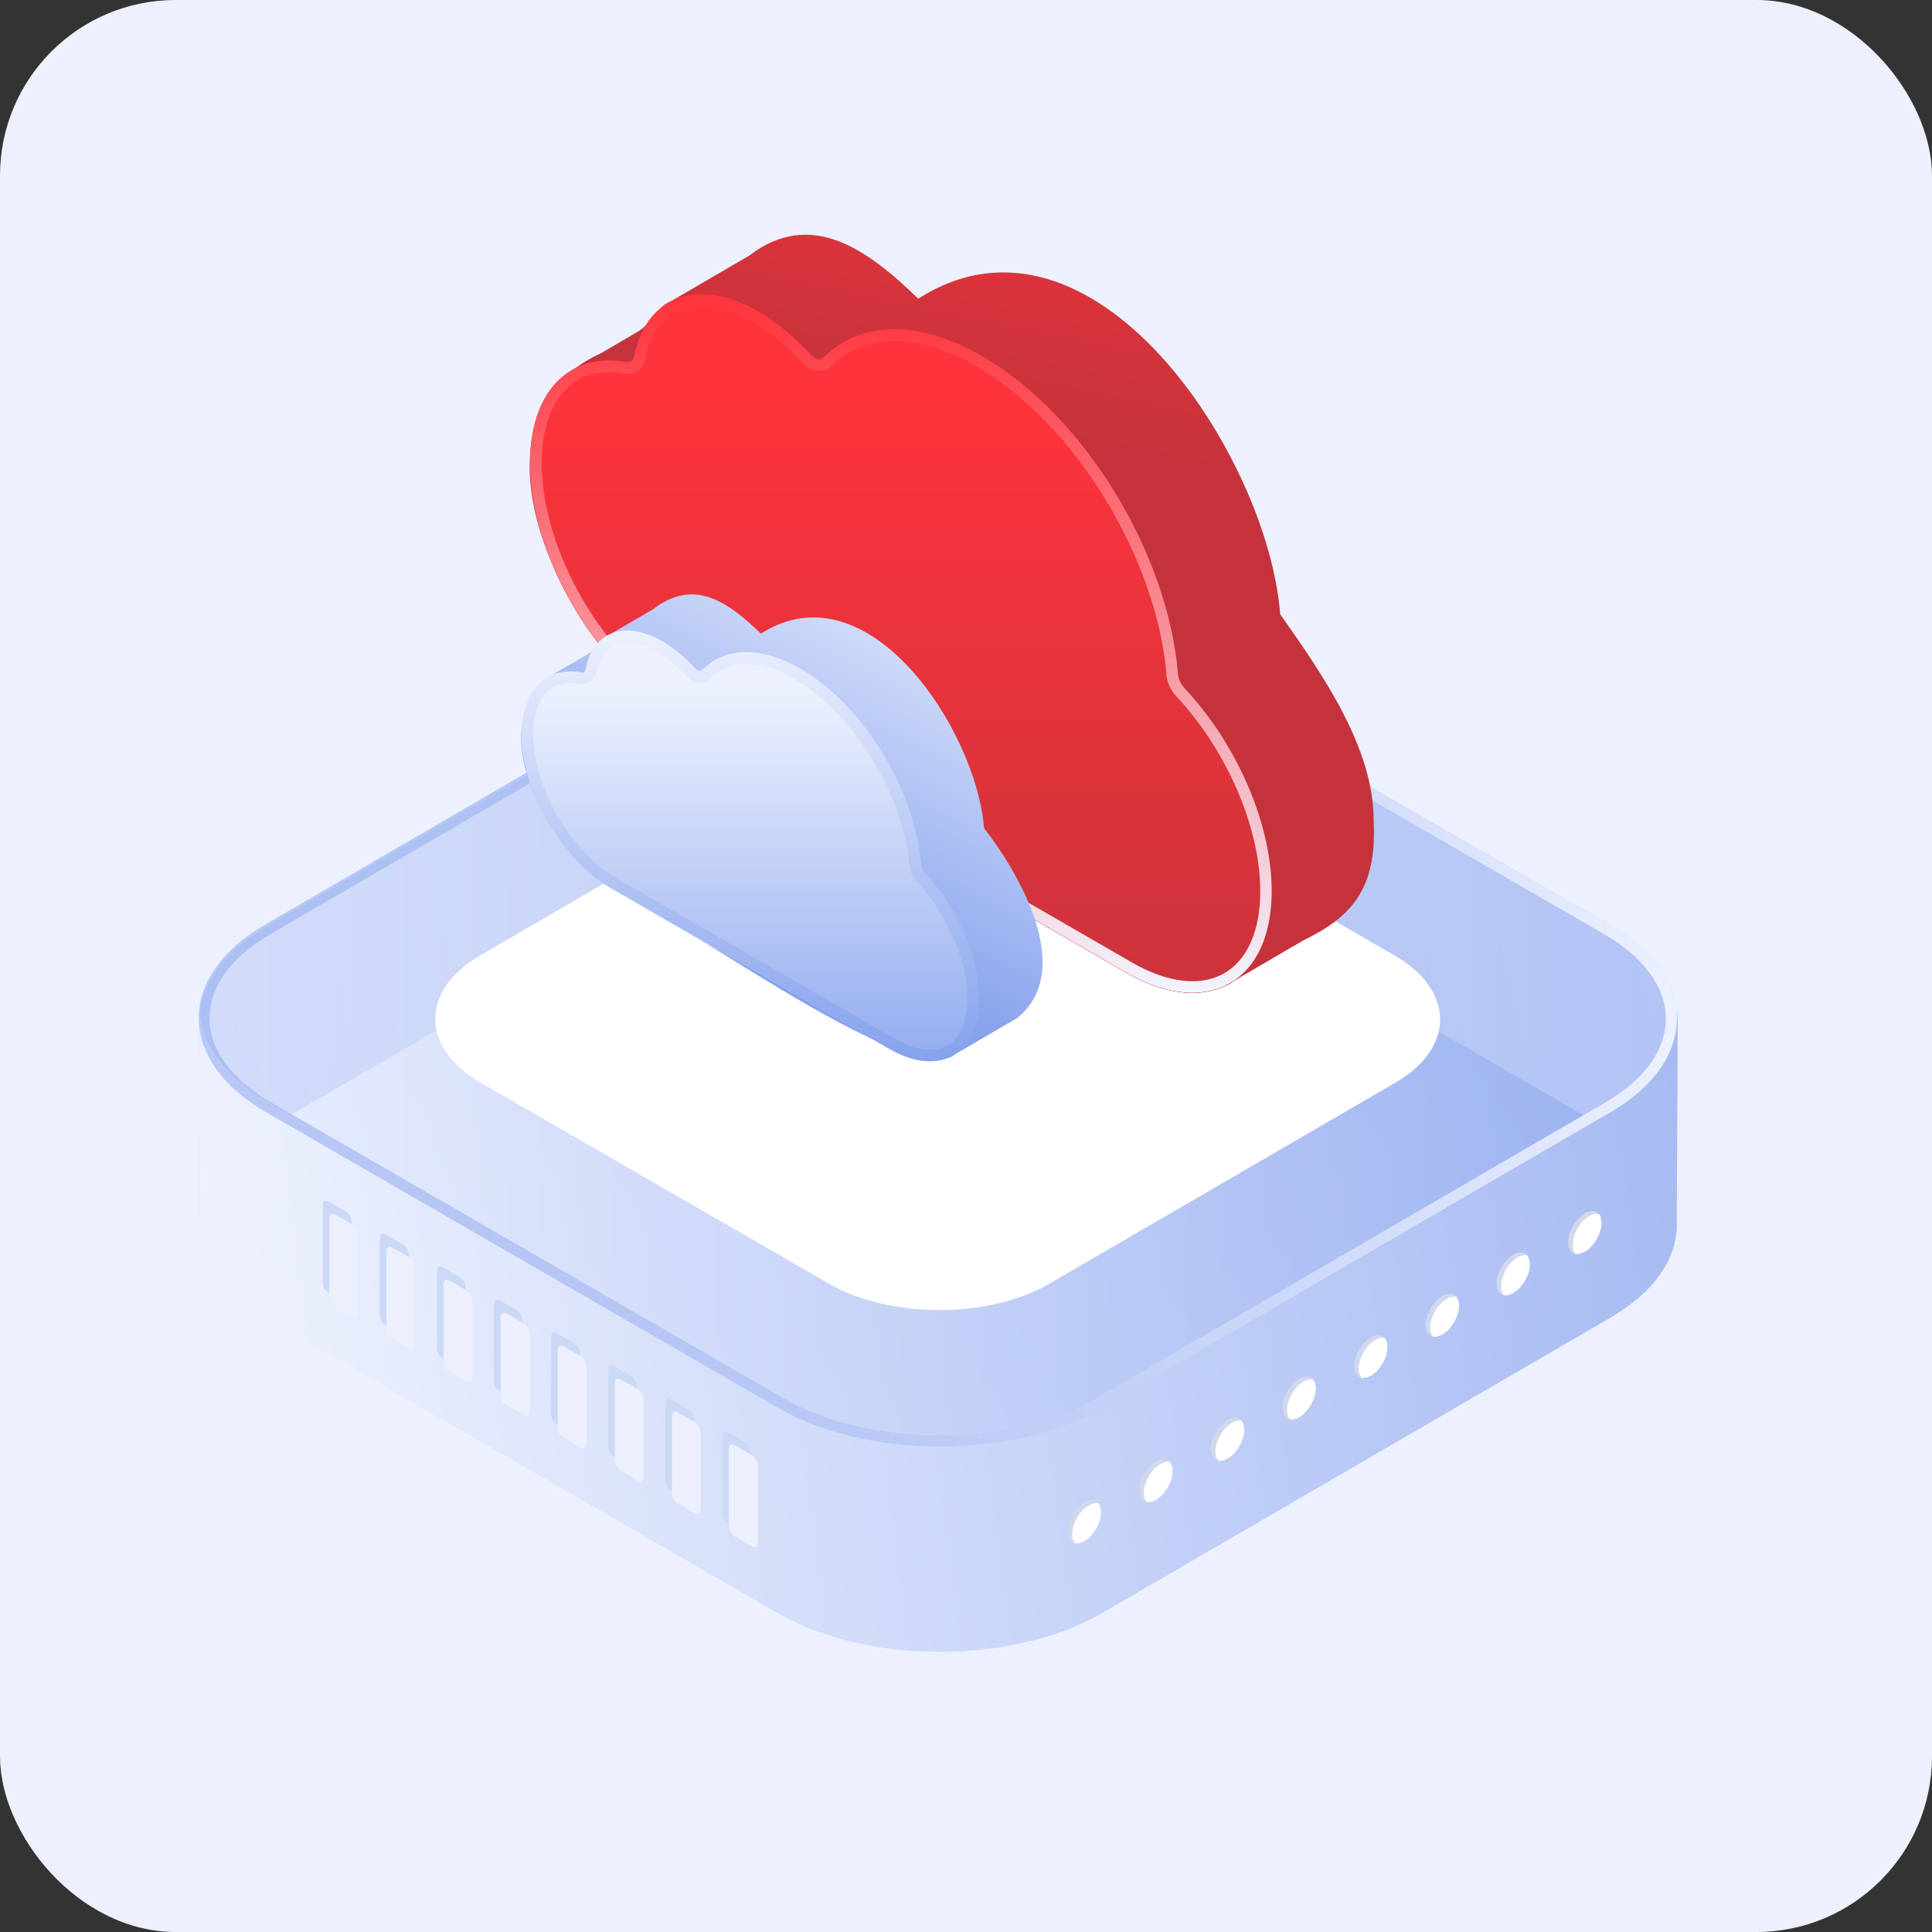 <svg width="110" height="110" viewBox="0 0 110 110" fill="none" xmlns="http://www.w3.org/2000/svg">
<rect x="0" y="0" width="110" height="110" fill="#333333" stroke="none"/>
<rect width="110" height="110" rx="10" fill="#EDF1FE"/>
<path d="M11.322 69.531C11.328 69.462 11.328 69.4 11.334 69.331C11.34 69.275 11.347 69.219 11.353 69.162C11.359 69.094 11.372 69.031 11.384 68.963C11.396 68.907 11.409 68.85 11.421 68.788C11.434 68.726 11.453 68.657 11.465 68.595C11.478 68.538 11.496 68.482 11.515 68.42C11.534 68.358 11.553 68.295 11.578 68.227C11.596 68.17 11.621 68.114 11.64 68.058C11.665 67.99 11.696 67.927 11.721 67.858C11.746 67.802 11.771 67.746 11.796 67.696C11.827 67.628 11.864 67.565 11.896 67.497C11.933 67.428 11.964 67.365 12.008 67.297C12.02 67.278 12.027 67.26 12.039 67.247C12.102 67.147 12.164 67.047 12.233 66.954C12.245 66.935 12.258 66.916 12.27 66.898C12.339 66.798 12.414 66.698 12.488 66.604C12.501 66.592 12.513 66.573 12.526 66.561C12.595 66.473 12.669 66.392 12.744 66.305C12.763 66.28 12.788 66.255 12.807 66.236C12.894 66.143 12.981 66.049 13.081 65.956C13.094 65.943 13.112 65.93 13.125 65.912C13.2 65.837 13.281 65.768 13.356 65.693C13.418 65.637 13.48 65.587 13.543 65.531C13.599 65.481 13.661 65.431 13.724 65.382C13.786 65.332 13.855 65.275 13.923 65.225C13.986 65.176 14.054 65.126 14.117 65.082C14.185 65.032 14.26 64.982 14.335 64.932C14.404 64.882 14.472 64.839 14.541 64.789C14.616 64.739 14.697 64.689 14.772 64.639C14.872 64.577 14.972 64.514 15.071 64.452L44.04 47.618C44.233 47.506 44.433 47.4 44.633 47.294C44.689 47.263 44.751 47.238 44.807 47.207C44.963 47.132 45.119 47.057 45.282 46.982C45.338 46.957 45.394 46.932 45.45 46.907C45.662 46.814 45.874 46.726 46.099 46.645C46.13 46.633 46.167 46.62 46.205 46.608C46.392 46.539 46.586 46.471 46.779 46.408C46.86 46.383 46.935 46.358 47.016 46.333C47.122 46.302 47.228 46.271 47.334 46.24C47.422 46.215 47.515 46.19 47.602 46.165C47.709 46.134 47.821 46.109 47.927 46.077C48.02 46.053 48.108 46.034 48.202 46.009C48.314 45.984 48.42 45.959 48.532 45.934C48.626 45.915 48.719 45.89 48.813 45.871C48.925 45.847 49.038 45.828 49.15 45.803C49.237 45.784 49.325 45.772 49.412 45.753C49.655 45.709 49.905 45.672 50.154 45.635C50.179 45.628 50.211 45.628 50.236 45.622C50.46 45.591 50.685 45.566 50.909 45.541C50.99 45.535 51.078 45.522 51.159 45.516C51.302 45.503 51.44 45.491 51.583 45.478C51.67 45.472 51.758 45.466 51.845 45.46C51.995 45.453 52.138 45.441 52.288 45.435C52.369 45.429 52.457 45.429 52.538 45.422C52.669 45.416 52.794 45.416 52.925 45.416C53.012 45.416 53.099 45.41 53.193 45.41C53.33 45.41 53.467 45.41 53.611 45.416C53.692 45.416 53.767 45.416 53.848 45.422C53.979 45.429 54.11 45.435 54.241 45.435C54.322 45.441 54.403 45.441 54.484 45.447C54.634 45.453 54.79 45.466 54.94 45.478C55.002 45.485 55.058 45.485 55.121 45.491C55.333 45.51 55.539 45.528 55.751 45.553C55.788 45.56 55.826 45.566 55.857 45.566C56.032 45.584 56.2 45.609 56.375 45.628C56.431 45.635 56.487 45.647 56.543 45.653C56.699 45.678 56.855 45.697 57.005 45.728C57.086 45.74 57.161 45.759 57.242 45.772C57.373 45.797 57.504 45.822 57.629 45.847C57.704 45.859 57.779 45.878 57.853 45.897C57.997 45.928 58.141 45.959 58.278 45.99C58.359 46.009 58.44 46.034 58.521 46.053C58.652 46.084 58.783 46.121 58.914 46.158C58.989 46.177 59.064 46.202 59.139 46.221C59.351 46.283 59.563 46.346 59.769 46.414C59.8 46.427 59.831 46.433 59.856 46.446C60.087 46.527 60.318 46.608 60.543 46.695C60.636 46.733 60.724 46.77 60.817 46.801C60.886 46.832 60.961 46.857 61.029 46.889C61.129 46.932 61.229 46.976 61.335 47.026C61.397 47.057 61.466 47.082 61.528 47.113C61.641 47.163 61.747 47.219 61.853 47.275C61.909 47.3 61.959 47.325 62.015 47.356C62.171 47.438 62.327 47.525 62.483 47.612L91.639 64.446C94.197 65.924 95.476 67.871 95.469 69.817L95.526 58.125C95.532 56.179 94.253 54.226 91.695 52.753L62.539 35.932C62.389 35.845 62.233 35.758 62.071 35.677C62.021 35.652 61.965 35.621 61.909 35.596C61.803 35.539 61.697 35.489 61.584 35.433C61.522 35.402 61.453 35.371 61.391 35.346C61.291 35.302 61.191 35.252 61.085 35.209C61.017 35.178 60.942 35.153 60.873 35.121C60.805 35.096 60.742 35.065 60.674 35.04C60.649 35.034 60.624 35.022 60.605 35.015C60.38 34.928 60.15 34.841 59.919 34.766C59.888 34.753 59.856 34.747 59.831 34.735C59.625 34.666 59.413 34.604 59.201 34.541C59.17 34.529 59.139 34.523 59.101 34.51C59.058 34.498 59.014 34.485 58.977 34.479C58.846 34.441 58.715 34.41 58.584 34.373C58.502 34.354 58.421 34.329 58.34 34.31C58.197 34.279 58.059 34.248 57.916 34.217C57.86 34.204 57.804 34.192 57.747 34.179C57.729 34.173 57.71 34.173 57.691 34.167C57.56 34.142 57.435 34.117 57.304 34.092C57.223 34.08 57.148 34.061 57.067 34.048C56.911 34.023 56.762 33.998 56.606 33.973C56.556 33.967 56.5 33.955 56.45 33.949C56.443 33.949 56.443 33.949 56.437 33.949C56.269 33.923 56.094 33.905 55.919 33.886C55.882 33.88 55.844 33.874 55.813 33.874C55.601 33.849 55.395 33.83 55.183 33.811H55.177C55.121 33.805 55.065 33.805 55.002 33.799C54.852 33.786 54.703 33.774 54.547 33.767C54.466 33.761 54.385 33.761 54.303 33.755C54.172 33.749 54.041 33.743 53.91 33.743C53.898 33.743 53.892 33.743 53.879 33.743C53.81 33.743 53.742 33.743 53.673 33.743C53.536 33.743 53.399 33.736 53.255 33.736C53.168 33.736 53.081 33.736 52.987 33.743C52.856 33.743 52.731 33.749 52.6 33.749C52.575 33.749 52.55 33.749 52.525 33.749C52.469 33.749 52.407 33.755 52.35 33.755C52.201 33.761 52.057 33.767 51.908 33.78C51.82 33.786 51.733 33.792 51.645 33.799C51.502 33.811 51.365 33.824 51.221 33.836C51.171 33.842 51.121 33.842 51.072 33.849C51.04 33.855 51.009 33.855 50.972 33.861C50.747 33.886 50.523 33.911 50.298 33.942C50.273 33.949 50.242 33.949 50.217 33.955C49.967 33.992 49.724 34.03 49.474 34.073C49.449 34.08 49.424 34.08 49.399 34.086C49.337 34.098 49.275 34.111 49.212 34.123C49.1 34.142 48.988 34.167 48.875 34.192C48.782 34.211 48.688 34.229 48.594 34.254C48.482 34.279 48.376 34.304 48.264 34.329C48.17 34.354 48.083 34.373 47.989 34.398C47.883 34.423 47.771 34.454 47.665 34.485C47.571 34.51 47.484 34.535 47.397 34.56C47.291 34.591 47.184 34.622 47.078 34.654C47.029 34.666 46.979 34.685 46.935 34.697C46.904 34.71 46.873 34.722 46.841 34.728C46.648 34.791 46.455 34.859 46.267 34.928C46.236 34.941 46.199 34.953 46.161 34.965C45.943 35.047 45.724 35.134 45.512 35.227C45.456 35.252 45.4 35.277 45.344 35.302C45.182 35.377 45.026 35.446 44.87 35.527C44.807 35.558 44.751 35.583 44.695 35.614C44.495 35.72 44.296 35.827 44.102 35.939L15.14 52.766C15.09 52.797 15.034 52.828 14.984 52.859C14.934 52.891 14.89 52.922 14.841 52.953C14.759 53.003 14.685 53.053 14.61 53.103C14.541 53.146 14.472 53.196 14.404 53.246C14.329 53.296 14.26 53.346 14.185 53.396C14.117 53.446 14.054 53.496 13.992 53.539C13.923 53.589 13.855 53.646 13.792 53.696C13.73 53.745 13.674 53.795 13.611 53.845C13.549 53.901 13.487 53.951 13.424 54.007C13.399 54.026 13.374 54.051 13.349 54.07C13.293 54.12 13.243 54.17 13.187 54.226C13.175 54.238 13.156 54.251 13.143 54.27C13.05 54.363 12.956 54.457 12.869 54.55C12.85 54.575 12.825 54.594 12.807 54.619C12.732 54.7 12.657 54.787 12.588 54.875C12.576 54.887 12.563 54.906 12.551 54.918C12.544 54.925 12.538 54.931 12.538 54.937C12.463 55.031 12.401 55.118 12.332 55.212C12.32 55.23 12.307 55.249 12.295 55.268C12.226 55.368 12.164 55.461 12.102 55.561C12.089 55.58 12.083 55.598 12.07 55.611C12.052 55.642 12.027 55.679 12.008 55.711C11.989 55.742 11.977 55.779 11.958 55.811C11.921 55.873 11.889 55.942 11.858 56.01C11.833 56.066 11.808 56.123 11.783 56.172C11.752 56.241 11.727 56.303 11.702 56.372C11.69 56.403 11.677 56.428 11.665 56.459C11.652 56.484 11.646 56.516 11.64 56.541C11.615 56.603 11.596 56.665 11.578 56.734C11.559 56.79 11.54 56.846 11.528 56.909C11.509 56.971 11.496 57.033 11.484 57.102C11.478 57.133 11.465 57.171 11.459 57.202C11.453 57.227 11.453 57.252 11.446 57.27C11.434 57.339 11.421 57.402 11.415 57.47C11.409 57.526 11.396 57.583 11.396 57.639C11.39 57.707 11.384 57.77 11.384 57.838C11.384 57.876 11.378 57.913 11.378 57.951C11.378 57.988 11.378 58.026 11.378 58.063L11.322 69.755C11.309 69.686 11.315 69.605 11.322 69.531Z" fill="url(#paint0_linear_594_17744)"/>
<path d="M91.632 64.34C96.717 67.279 96.742 72.077 91.694 75.015L62.726 91.849C57.678 94.781 49.38 94.781 44.295 91.849L15.139 75.015C10.055 72.083 10.03 67.279 15.077 64.34L44.046 47.507C49.099 44.568 57.391 44.568 62.476 47.507L91.632 64.34Z" fill="url(#paint1_linear_594_17744)"/>
<path d="M95.512 57.62C95.506 57.688 95.506 57.751 95.5 57.819C95.494 57.876 95.487 57.932 95.481 57.988C95.475 58.056 95.462 58.119 95.45 58.188C95.437 58.244 95.425 58.3 95.412 58.362C95.4 58.425 95.381 58.493 95.369 58.556C95.356 58.612 95.338 58.668 95.319 58.73C95.3 58.793 95.281 58.855 95.257 58.924C95.238 58.98 95.213 59.036 95.194 59.092C95.169 59.161 95.138 59.223 95.113 59.292C95.088 59.348 95.063 59.404 95.038 59.454C95.007 59.523 94.969 59.585 94.938 59.654C94.901 59.722 94.87 59.785 94.826 59.853C94.814 59.872 94.807 59.891 94.795 59.903C94.732 60.003 94.67 60.103 94.601 60.197C94.589 60.215 94.576 60.234 94.564 60.253C94.495 60.353 94.42 60.452 94.346 60.546C94.333 60.558 94.321 60.577 94.308 60.59C94.24 60.677 94.165 60.758 94.09 60.846C94.071 60.87 94.046 60.895 94.027 60.914C93.94 61.008 93.853 61.101 93.753 61.195C93.74 61.207 93.722 61.22 93.709 61.239C93.634 61.313 93.553 61.382 93.478 61.457C93.416 61.513 93.353 61.563 93.291 61.619C93.235 61.669 93.173 61.719 93.11 61.769C93.048 61.819 92.979 61.875 92.91 61.925C92.848 61.975 92.779 62.025 92.717 62.068C92.648 62.118 92.574 62.168 92.499 62.218C92.43 62.268 92.362 62.312 92.293 62.362C92.218 62.411 92.137 62.461 92.062 62.511C91.962 62.574 91.862 62.636 91.763 62.699L62.794 79.532C62.601 79.644 62.401 79.75 62.201 79.856C62.145 79.887 62.083 79.912 62.027 79.944C61.871 80.019 61.715 80.093 61.552 80.168C61.496 80.193 61.44 80.218 61.384 80.243C61.172 80.337 60.96 80.424 60.735 80.505C60.704 80.518 60.666 80.53 60.629 80.543C60.442 80.611 60.248 80.68 60.055 80.742C59.974 80.767 59.899 80.792 59.818 80.817C59.712 80.848 59.606 80.879 59.5 80.911C59.412 80.936 59.319 80.961 59.231 80.986C59.125 81.017 59.013 81.042 58.907 81.073C58.813 81.098 58.726 81.117 58.633 81.141C58.52 81.166 58.414 81.191 58.302 81.216C58.208 81.235 58.115 81.26 58.021 81.279C57.909 81.304 57.796 81.323 57.684 81.347C57.597 81.366 57.509 81.379 57.422 81.397C57.179 81.441 56.929 81.478 56.68 81.516C56.655 81.522 56.623 81.522 56.599 81.528C56.374 81.559 56.149 81.585 55.925 81.609C55.843 81.616 55.756 81.628 55.675 81.634C55.532 81.647 55.394 81.659 55.251 81.672C55.163 81.678 55.076 81.684 54.989 81.691C54.839 81.697 54.696 81.709 54.546 81.716C54.465 81.722 54.377 81.722 54.296 81.728C54.165 81.734 54.04 81.734 53.909 81.734C53.822 81.734 53.735 81.74 53.641 81.74C53.504 81.74 53.367 81.74 53.223 81.734C53.142 81.734 53.067 81.734 52.986 81.728C52.855 81.722 52.724 81.716 52.593 81.716C52.512 81.709 52.431 81.709 52.35 81.703C52.2 81.697 52.044 81.684 51.894 81.672C51.832 81.666 51.776 81.666 51.713 81.659C51.501 81.641 51.295 81.622 51.083 81.597C51.046 81.591 51.008 81.585 50.977 81.585C50.802 81.566 50.634 81.541 50.459 81.522C50.403 81.516 50.347 81.503 50.291 81.497C50.135 81.472 49.979 81.454 49.829 81.422C49.748 81.41 49.673 81.391 49.592 81.379C49.461 81.354 49.33 81.329 49.205 81.304C49.13 81.291 49.055 81.272 48.98 81.254C48.837 81.223 48.693 81.191 48.556 81.16C48.475 81.141 48.394 81.117 48.313 81.098C48.182 81.067 48.051 81.029 47.92 80.992C47.845 80.973 47.77 80.948 47.695 80.929C47.483 80.867 47.271 80.805 47.065 80.736C47.034 80.724 47.003 80.717 46.978 80.705C46.747 80.624 46.516 80.543 46.291 80.455C46.198 80.418 46.11 80.38 46.017 80.349C45.948 80.318 45.873 80.293 45.805 80.262C45.705 80.218 45.605 80.174 45.499 80.124C45.437 80.093 45.368 80.068 45.306 80.037C45.193 79.987 45.087 79.931 44.981 79.875C44.925 79.85 44.875 79.825 44.819 79.794C44.663 79.713 44.507 79.625 44.351 79.538L15.201 62.692C12.643 61.214 11.364 59.267 11.371 57.32L11.315 69.643C11.308 71.589 12.587 73.542 15.145 75.015L44.301 91.848C44.451 91.935 44.607 92.023 44.769 92.104C44.819 92.129 44.875 92.16 44.931 92.185C45.037 92.241 45.143 92.291 45.256 92.347C45.318 92.378 45.387 92.409 45.449 92.434C45.549 92.478 45.649 92.528 45.755 92.572C45.823 92.603 45.898 92.628 45.967 92.659C46.035 92.684 46.098 92.715 46.167 92.74C46.191 92.746 46.217 92.759 46.235 92.765C46.46 92.853 46.691 92.94 46.922 93.015C46.953 93.027 46.984 93.033 47.009 93.046C47.215 93.115 47.427 93.177 47.639 93.239C47.67 93.252 47.701 93.258 47.739 93.27C47.782 93.283 47.826 93.296 47.864 93.302C47.995 93.339 48.126 93.37 48.257 93.408C48.338 93.427 48.419 93.451 48.5 93.47C48.644 93.501 48.781 93.532 48.924 93.564C48.98 93.576 49.037 93.589 49.093 93.601C49.111 93.607 49.13 93.607 49.149 93.614C49.28 93.639 49.405 93.664 49.536 93.689C49.617 93.701 49.692 93.72 49.773 93.732C49.929 93.757 50.078 93.782 50.234 93.807C50.284 93.813 50.341 93.826 50.391 93.832C50.397 93.832 50.397 93.832 50.403 93.832C50.571 93.857 50.746 93.876 50.921 93.894C50.958 93.901 50.996 93.907 51.027 93.907C51.239 93.932 51.445 93.951 51.657 93.969H51.663C51.719 93.975 51.776 93.975 51.838 93.982C51.988 93.994 52.138 94.007 52.293 94.013C52.374 94.019 52.456 94.019 52.537 94.025C52.668 94.032 52.799 94.038 52.93 94.038C52.942 94.038 52.949 94.038 52.961 94.038C53.03 94.038 53.098 94.038 53.167 94.038C53.304 94.038 53.441 94.044 53.585 94.044C53.672 94.044 53.76 94.044 53.853 94.038C53.984 94.038 54.109 94.032 54.24 94.032C54.265 94.032 54.29 94.032 54.315 94.032C54.371 94.032 54.434 94.025 54.49 94.025C54.639 94.019 54.783 94.013 54.933 94.001C55.02 93.994 55.107 93.988 55.195 93.982C55.338 93.969 55.475 93.957 55.619 93.944C55.669 93.938 55.719 93.938 55.769 93.932C55.8 93.926 55.831 93.926 55.868 93.919C56.093 93.894 56.318 93.87 56.542 93.838C56.567 93.832 56.599 93.832 56.623 93.826C56.873 93.788 57.116 93.751 57.366 93.707C57.391 93.701 57.416 93.701 57.441 93.695C57.503 93.682 57.566 93.67 57.628 93.657C57.74 93.639 57.853 93.614 57.965 93.589C58.058 93.57 58.152 93.551 58.246 93.526C58.358 93.501 58.464 93.476 58.576 93.451C58.67 93.427 58.757 93.408 58.851 93.383C58.957 93.358 59.069 93.327 59.175 93.296C59.269 93.27 59.356 93.246 59.444 93.221C59.55 93.189 59.656 93.158 59.762 93.127C59.812 93.115 59.862 93.096 59.905 93.083C59.936 93.071 59.968 93.058 59.999 93.052C60.192 92.99 60.386 92.921 60.573 92.853C60.604 92.84 60.642 92.828 60.679 92.815C60.897 92.734 61.116 92.647 61.328 92.553C61.384 92.528 61.44 92.503 61.496 92.478C61.658 92.403 61.814 92.335 61.97 92.254C62.033 92.222 62.089 92.197 62.145 92.166C62.345 92.06 62.544 91.954 62.738 91.842L91.706 75.008C91.756 74.977 91.812 74.946 91.862 74.915C91.912 74.884 91.956 74.852 92.006 74.821C92.087 74.771 92.162 74.721 92.237 74.671C92.305 74.628 92.374 74.578 92.443 74.528C92.517 74.478 92.586 74.428 92.661 74.378C92.73 74.328 92.792 74.278 92.854 74.235C92.923 74.185 92.992 74.129 93.054 74.079C93.116 74.029 93.173 73.979 93.235 73.929C93.297 73.873 93.36 73.823 93.422 73.767C93.447 73.748 93.472 73.723 93.497 73.704C93.553 73.654 93.603 73.605 93.659 73.548C93.672 73.536 93.69 73.523 93.703 73.505C93.796 73.411 93.89 73.318 93.977 73.224C93.996 73.199 94.021 73.18 94.04 73.155C94.115 73.074 94.19 72.987 94.258 72.9C94.271 72.887 94.283 72.868 94.296 72.856C94.302 72.85 94.308 72.843 94.308 72.837C94.383 72.744 94.445 72.656 94.514 72.563C94.526 72.544 94.539 72.525 94.551 72.507C94.62 72.407 94.683 72.313 94.745 72.213C94.757 72.195 94.764 72.176 94.776 72.163C94.795 72.132 94.82 72.095 94.838 72.064C94.857 72.032 94.87 71.995 94.888 71.964C94.926 71.901 94.957 71.833 94.988 71.764C95.013 71.708 95.038 71.652 95.063 71.602C95.094 71.533 95.119 71.471 95.144 71.402C95.157 71.371 95.169 71.346 95.182 71.315C95.194 71.29 95.2 71.259 95.207 71.234C95.231 71.171 95.25 71.109 95.269 71.04C95.288 70.984 95.306 70.928 95.319 70.866C95.338 70.803 95.35 70.741 95.362 70.672C95.369 70.641 95.381 70.603 95.388 70.572C95.394 70.547 95.394 70.522 95.4 70.504C95.412 70.435 95.425 70.373 95.431 70.304C95.437 70.248 95.45 70.192 95.45 70.136C95.456 70.067 95.462 70.005 95.462 69.936C95.462 69.898 95.469 69.861 95.469 69.824C95.469 69.786 95.469 69.749 95.469 69.711L95.525 57.389C95.525 57.47 95.519 57.539 95.512 57.62Z" fill="url(#paint2_linear_594_17744)"/>
<path opacity="0.55" d="M91.632 52.647C96.717 55.586 96.742 60.384 91.694 63.323L62.726 80.156C57.678 83.088 49.38 83.088 44.295 80.156L15.139 63.323C10.055 60.39 10.03 55.586 15.077 52.647L44.046 35.814C49.099 32.875 57.391 32.875 62.476 35.814L91.632 52.647Z" fill="url(#paint3_linear_594_17744)"/>
<path d="M53.254 33.612V34.236C56.636 34.236 59.799 34.991 62.17 36.351L91.326 53.184C93.591 54.494 94.845 56.204 94.845 58.001C94.845 59.785 93.616 61.482 91.382 62.78L62.413 79.613C60.068 80.98 56.91 81.728 53.529 81.728C50.147 81.728 46.978 80.973 44.613 79.613L15.451 62.78C13.186 61.47 11.932 59.76 11.932 57.963C11.932 56.179 13.161 54.482 15.395 53.184L44.364 36.351C46.716 34.984 49.873 34.236 53.254 34.236V33.612ZM53.248 33.612C49.91 33.612 46.572 34.348 44.045 35.814L15.083 52.648C10.036 55.58 10.06 60.384 15.145 63.323L44.301 80.156C46.847 81.622 50.191 82.359 53.529 82.359C56.867 82.359 60.205 81.622 62.732 80.156L91.7 63.323C96.754 60.384 96.723 55.586 91.638 52.648L62.476 35.814C59.937 34.348 56.592 33.612 53.248 33.612Z" fill="url(#paint4_linear_594_17744)"/>
<path d="M79.39 54.395C82.846 56.391 82.865 59.654 79.433 61.651L59.736 73.093C56.305 75.09 50.665 75.09 47.208 73.093L27.386 61.651C23.93 59.654 23.911 56.391 27.343 54.395L47.04 42.946C50.471 40.949 56.111 40.949 59.568 42.946L79.39 54.395Z" fill="white"/>
<path d="M61.047 87.344C61.047 86.738 61.471 86.008 61.995 85.703C62.195 85.59 62.376 85.553 62.526 85.584C62.357 85.391 62.07 85.366 61.739 85.559C61.215 85.859 60.791 86.595 60.791 87.2C60.791 87.575 60.953 87.812 61.209 87.868C61.103 87.755 61.047 87.575 61.047 87.344Z" fill="#D2D8EC"/>
<path d="M62.688 86.108C62.688 85.883 62.625 85.703 62.526 85.59C62.376 85.559 62.189 85.596 61.995 85.709C61.471 86.008 61.047 86.744 61.047 87.35C61.047 87.574 61.109 87.755 61.209 87.868C61.359 87.899 61.546 87.861 61.739 87.749C62.264 87.449 62.688 86.713 62.688 86.108Z" fill="white"/>
<path d="M69.201 82.639C69.201 82.034 69.625 81.304 70.15 80.998C70.349 80.886 70.53 80.848 70.68 80.879C70.511 80.686 70.224 80.661 69.894 80.854C69.37 81.154 68.945 81.89 68.945 82.495C68.945 82.87 69.108 83.107 69.363 83.163C69.257 83.044 69.201 82.87 69.201 82.639Z" fill="#D2D8EC"/>
<path d="M70.844 81.403C70.844 81.178 70.782 80.997 70.682 80.885C70.532 80.854 70.345 80.891 70.151 81.004C69.627 81.303 69.203 82.039 69.203 82.644C69.203 82.869 69.266 83.05 69.365 83.162C69.515 83.194 69.702 83.156 69.896 83.044C70.42 82.738 70.844 82.008 70.844 81.403Z" fill="white"/>
<path d="M65.123 84.998C65.123 84.392 65.547 83.662 66.071 83.357C66.271 83.245 66.452 83.207 66.602 83.238C66.433 83.045 66.146 83.02 65.816 83.213C65.291 83.513 64.867 84.249 64.867 84.854C64.867 85.228 65.029 85.466 65.285 85.522C65.185 85.397 65.123 85.222 65.123 84.998Z" fill="#D2D8EC"/>
<path d="M66.762 83.755C66.762 83.531 66.7 83.35 66.6 83.237C66.45 83.206 66.263 83.244 66.069 83.356C65.545 83.655 65.121 84.392 65.121 84.997C65.121 85.221 65.183 85.402 65.283 85.515C65.433 85.546 65.62 85.508 65.814 85.396C66.338 85.09 66.762 84.36 66.762 83.755Z" fill="white"/>
<path d="M73.275 80.287C73.275 79.682 73.7 78.952 74.224 78.646C74.423 78.534 74.604 78.496 74.754 78.528C74.586 78.334 74.299 78.309 73.968 78.503C73.444 78.802 73.019 79.538 73.019 80.144C73.019 80.518 73.182 80.755 73.438 80.811C73.338 80.692 73.275 80.518 73.275 80.287Z" fill="#D2D8EC"/>
<path d="M74.916 79.051C74.916 78.826 74.854 78.646 74.754 78.533C74.604 78.502 74.417 78.54 74.224 78.652C73.7 78.951 73.275 79.688 73.275 80.293C73.275 80.517 73.338 80.698 73.438 80.811C73.587 80.842 73.775 80.804 73.968 80.692C74.492 80.386 74.916 79.65 74.916 79.051Z" fill="white"/>
<path d="M81.43 75.576C81.43 74.971 81.854 74.241 82.378 73.935C82.578 73.823 82.759 73.786 82.908 73.817C82.74 73.623 82.453 73.599 82.122 73.792C81.598 74.091 81.174 74.828 81.174 75.433C81.174 75.807 81.336 76.044 81.592 76.1C81.492 75.976 81.43 75.801 81.43 75.576Z" fill="#D2D8EC"/>
<path d="M83.071 74.341C83.071 74.116 83.008 73.935 82.908 73.823C82.759 73.792 82.572 73.829 82.378 73.942C81.854 74.241 81.43 74.977 81.43 75.582C81.43 75.807 81.492 75.988 81.592 76.1C81.742 76.132 81.929 76.094 82.122 75.982C82.646 75.676 83.071 74.946 83.071 74.341Z" fill="white"/>
<path d="M77.355 77.934C77.355 77.329 77.78 76.599 78.304 76.293C78.503 76.181 78.684 76.144 78.834 76.175C78.666 75.981 78.379 75.956 78.048 76.15C77.524 76.449 77.1 77.186 77.1 77.791C77.1 78.165 77.262 78.402 77.518 78.458C77.412 78.34 77.355 78.159 77.355 77.934Z" fill="#D2D8EC"/>
<path d="M78.996 76.686C78.996 76.462 78.934 76.281 78.834 76.168C78.684 76.137 78.497 76.175 78.304 76.287C77.78 76.587 77.356 77.323 77.356 77.928C77.356 78.153 77.418 78.334 77.518 78.446C77.667 78.477 77.855 78.44 78.048 78.327C78.572 78.034 78.996 77.292 78.996 76.686Z" fill="white"/>
<path d="M89.541 70.871C89.541 70.266 89.965 69.536 90.489 69.23C90.689 69.118 90.87 69.081 91.02 69.112C90.851 68.918 90.564 68.893 90.234 69.087C89.709 69.386 89.285 70.123 89.285 70.728C89.285 71.102 89.447 71.339 89.703 71.395C89.597 71.27 89.541 71.096 89.541 70.871Z" fill="#D2D8EC"/>
<path d="M91.182 69.63C91.182 69.405 91.12 69.224 91.02 69.112C90.87 69.081 90.683 69.118 90.489 69.231C89.965 69.53 89.541 70.266 89.541 70.872C89.541 71.096 89.603 71.277 89.703 71.389C89.853 71.421 90.04 71.383 90.234 71.271C90.758 70.965 91.182 70.235 91.182 69.63Z" fill="white"/>
<path d="M85.461 73.225C85.461 72.619 85.885 71.889 86.409 71.584C86.609 71.471 86.79 71.434 86.94 71.465C86.771 71.272 86.484 71.247 86.153 71.44C85.629 71.74 85.205 72.476 85.205 73.081C85.205 73.455 85.367 73.692 85.623 73.749C85.523 73.63 85.461 73.455 85.461 73.225Z" fill="#D2D8EC"/>
<path d="M87.102 71.983C87.102 71.758 87.04 71.578 86.94 71.465C86.79 71.434 86.603 71.471 86.409 71.584C85.885 71.883 85.461 72.619 85.461 73.225C85.461 73.449 85.523 73.63 85.623 73.743C85.773 73.774 85.96 73.736 86.153 73.624C86.678 73.324 87.102 72.588 87.102 71.983Z" fill="white"/>
<path d="M19.712 74.174L18.683 73.581C18.514 73.487 18.377 73.225 18.377 73.001V68.627C18.377 68.402 18.514 68.302 18.683 68.396L19.712 68.989C19.881 69.082 20.018 69.344 20.018 69.569V73.943C20.018 74.161 19.881 74.261 19.712 74.174Z" fill="#CCD9F6"/>
<path d="M20.091 74.922L19.062 74.329C18.893 74.236 18.756 73.974 18.756 73.749V69.375C18.756 69.151 18.893 69.051 19.062 69.144L20.091 69.737C20.259 69.831 20.397 70.093 20.397 70.317V74.691C20.397 74.916 20.259 75.022 20.091 74.922Z" fill="#ECF0FD"/>
<path d="M22.96 76.045L21.931 75.452C21.762 75.358 21.625 75.096 21.625 74.872V70.498C21.625 70.273 21.762 70.174 21.931 70.267L22.96 70.86C23.129 70.954 23.266 71.216 23.266 71.44V75.814C23.266 76.038 23.129 76.144 22.96 76.045Z" fill="#CCD9F6"/>
<path d="M23.341 76.799L22.312 76.207C22.143 76.113 22.006 75.851 22.006 75.626V71.253C22.006 71.028 22.143 70.928 22.312 71.022L23.341 71.615C23.509 71.708 23.647 71.97 23.647 72.195V76.569C23.647 76.793 23.509 76.893 23.341 76.799Z" fill="#ECF0FD"/>
<path d="M26.212 77.917L25.183 77.324C25.014 77.23 24.877 76.968 24.877 76.744V72.37C24.877 72.145 25.014 72.046 25.183 72.139L26.212 72.732C26.381 72.826 26.518 73.088 26.518 73.312V77.686C26.518 77.917 26.381 78.017 26.212 77.917Z" fill="#CCD9F6"/>
<path d="M26.593 78.678L25.564 78.085C25.395 77.991 25.258 77.729 25.258 77.505V73.131C25.258 72.906 25.395 72.807 25.564 72.9L26.593 73.493C26.762 73.587 26.899 73.849 26.899 74.073V78.447C26.899 78.671 26.762 78.765 26.593 78.678Z" fill="#ECF0FD"/>
<path d="M29.46 79.801L28.431 79.208C28.262 79.115 28.125 78.852 28.125 78.628V74.254C28.125 74.029 28.262 73.93 28.431 74.023L29.46 74.616C29.629 74.71 29.766 74.972 29.766 75.196V79.57C29.76 79.788 29.629 79.894 29.46 79.801Z" fill="#CCD9F6"/>
<path d="M29.841 80.556L28.812 79.963C28.643 79.869 28.506 79.607 28.506 79.383V75.009C28.506 74.784 28.643 74.685 28.812 74.778L29.841 75.371C30.009 75.465 30.147 75.727 30.147 75.951V80.325C30.147 80.543 30.009 80.649 29.841 80.556Z" fill="#ECF0FD"/>
<path d="M32.712 81.672L31.683 81.079C31.514 80.986 31.377 80.724 31.377 80.499V76.125C31.377 75.901 31.514 75.801 31.683 75.894L32.712 76.487C32.881 76.581 33.018 76.843 33.018 77.067V81.441C33.012 81.659 32.874 81.772 32.712 81.672Z" fill="#CCD9F6"/>
<path d="M33.093 82.427L32.063 81.834C31.895 81.741 31.758 81.479 31.758 81.254V76.88C31.758 76.656 31.895 76.556 32.063 76.65L33.093 77.242C33.261 77.336 33.399 77.598 33.399 77.823V82.196C33.392 82.421 33.261 82.527 33.093 82.427Z" fill="#ECF0FD"/>
<path d="M35.964 83.551L34.935 82.958C34.766 82.865 34.629 82.602 34.629 82.378V78.004C34.629 77.779 34.766 77.68 34.935 77.773L35.964 78.366C36.133 78.46 36.27 78.722 36.27 78.946V83.32C36.264 83.544 36.126 83.651 35.964 83.551Z" fill="#CCD9F6"/>
<path d="M36.343 84.305L35.313 83.712C35.145 83.619 35.008 83.357 35.008 83.132V78.758C35.008 78.534 35.145 78.434 35.313 78.528L36.343 79.12C36.511 79.214 36.649 79.476 36.649 79.701V84.074C36.642 84.299 36.505 84.399 36.343 84.305Z" fill="#ECF0FD"/>
<path d="M39.208 85.422L38.179 84.829C38.01 84.736 37.873 84.474 37.873 84.249V79.876C37.873 79.651 38.01 79.551 38.179 79.645L39.208 80.237C39.377 80.331 39.514 80.593 39.514 80.818V85.191C39.514 85.422 39.377 85.522 39.208 85.422Z" fill="#CCD9F6"/>
<path d="M39.593 86.183L38.563 85.59C38.395 85.496 38.258 85.234 38.258 85.01V80.636C38.258 80.412 38.395 80.312 38.563 80.405L39.593 80.998C39.761 81.092 39.899 81.354 39.899 81.578V85.952C39.892 86.177 39.755 86.27 39.593 86.183Z" fill="#ECF0FD"/>
<path d="M42.458 87.305L41.429 86.713C41.26 86.619 41.123 86.357 41.123 86.132V81.759C41.123 81.534 41.26 81.434 41.429 81.528L42.458 82.121C42.627 82.214 42.764 82.476 42.764 82.701V87.075C42.764 87.293 42.627 87.399 42.458 87.305Z" fill="#CCD9F6"/>
<path d="M42.839 88.054L41.81 87.461C41.641 87.367 41.504 87.105 41.504 86.881V82.507C41.504 82.282 41.641 82.183 41.81 82.276L42.839 82.869C43.008 82.963 43.145 83.225 43.145 83.449V87.823C43.145 88.047 43.008 88.153 42.839 88.054Z" fill="#ECF0FD"/>
<path d="M70.214 55.872C71.541 55.096 72.862 54.327 74.19 53.552C76.852 52.251 78.403 50.719 78.212 46.783C78.238 42.616 75.353 38.475 72.889 34.973C72.199 25.969 62.235 10.669 52.279 17.005C49.361 14.165 46.153 11.878 42.657 14.553C42.085 14.888 41.514 15.217 40.942 15.552C40.179 15.992 39.417 16.439 38.655 16.886C38.51 16.972 38.372 17.05 38.227 17.136C37.393 17.458 37.077 18.411 36.348 18.864C35.631 19.285 34.915 19.699 34.199 20.12C25.708 23.971 32.312 37.102 38.372 40.473C38.372 40.473 49.505 47.46 58.64 52.145C64.115 54.958 68.709 57.219 70.214 55.872Z" fill="url(#paint5_linear_594_17744)"/>
<path d="M67.447 39.199C67.237 38.969 67.086 38.66 67.066 38.377C66.508 31.523 61.723 23.636 55.92 20.291C53.791 19.062 51.72 18.556 49.933 18.839C48.737 19.023 47.698 19.548 46.877 20.383C46.699 20.561 46.384 20.468 46.114 20.173C45.194 19.167 44.189 18.332 43.17 17.748C41.264 16.643 39.463 16.459 38.109 17.222C37.078 17.8 36.394 18.878 36.112 20.317C36.066 20.547 35.908 20.666 35.691 20.626C34.324 20.383 33.095 20.633 32.142 21.369C30.88 22.341 30.184 24.116 30.184 26.364C30.184 31.562 33.844 37.904 38.346 40.5L64.122 55.38C68.874 58.12 72.659 55.82 72.396 50.188C72.219 46.468 70.287 42.222 67.447 39.199Z" fill="url(#paint6_linear_594_17744)"/>
<path d="M67.447 39.198C67.237 38.968 67.086 38.659 67.066 38.376C66.508 31.521 61.723 23.635 55.92 20.29C53.791 19.061 51.72 18.555 49.933 18.837C48.737 19.021 47.698 19.547 46.877 20.382C46.699 20.559 46.384 20.467 46.114 20.172C45.194 19.166 44.189 18.331 43.17 17.746C41.264 16.642 39.463 16.458 38.109 17.221C37.078 17.799 36.394 18.877 36.112 20.316C36.066 20.546 35.908 20.664 35.691 20.625C34.324 20.382 33.095 20.631 32.142 21.368C30.88 22.34 30.184 24.115 30.184 26.362C30.184 31.561 33.844 37.903 38.346 40.499L64.122 55.378C68.874 58.119 72.659 55.819 72.396 50.186C72.219 46.467 70.287 42.221 67.447 39.198Z" fill="url(#paint7_linear_594_17744)"/>
<path d="M39.95 17.405C40.825 17.405 41.824 17.714 42.842 18.305C43.789 18.851 44.755 19.646 45.629 20.605C45.931 20.934 46.299 21.118 46.654 21.118C46.917 21.118 47.16 21.019 47.344 20.835C48.08 20.099 48.98 19.646 50.039 19.482C50.321 19.436 50.623 19.416 50.926 19.416C52.352 19.416 53.969 19.915 55.599 20.855C61.126 24.043 65.877 31.765 66.416 38.429C66.449 38.856 66.659 39.31 66.975 39.645C69.702 42.556 71.575 46.703 71.74 50.213C71.838 52.243 71.385 53.84 70.445 54.826C69.788 55.516 68.927 55.865 67.888 55.865C66.85 55.865 65.66 55.497 64.451 54.8L38.675 39.921C34.358 37.43 30.841 31.338 30.841 26.349C30.841 24.312 31.446 22.728 32.544 21.874C33.142 21.414 33.865 21.177 34.699 21.177C34.982 21.177 35.271 21.203 35.573 21.256C35.639 21.269 35.705 21.276 35.764 21.276C36.257 21.276 36.651 20.934 36.75 20.428C36.993 19.173 37.578 18.259 38.426 17.779C38.873 17.53 39.385 17.405 39.95 17.405ZM39.95 16.748C39.28 16.748 38.656 16.899 38.104 17.208C37.072 17.786 36.388 18.864 36.106 20.303C36.066 20.507 35.941 20.619 35.764 20.619C35.738 20.619 35.711 20.619 35.685 20.612C35.35 20.553 35.015 20.52 34.699 20.52C33.727 20.52 32.853 20.796 32.136 21.355C30.874 22.327 30.178 24.102 30.178 26.349C30.178 31.548 33.838 37.89 38.34 40.486L64.116 55.365C65.477 56.147 66.751 56.522 67.882 56.522C70.701 56.522 72.581 54.202 72.39 50.18C72.213 46.467 70.281 42.221 67.448 39.191C67.238 38.961 67.087 38.652 67.067 38.37C66.508 31.515 61.724 23.628 55.921 20.283C54.172 19.271 52.464 18.752 50.919 18.752C50.584 18.752 50.255 18.778 49.934 18.824C48.737 19.008 47.699 19.534 46.877 20.369C46.818 20.428 46.739 20.461 46.654 20.461C46.49 20.461 46.292 20.356 46.115 20.159C45.195 19.153 44.19 18.318 43.171 17.733C42.034 17.076 40.936 16.748 39.95 16.748Z" fill="url(#paint8_linear_594_17744)"/>
<path d="M54.376 60.025C55.553 59.342 56.729 58.652 57.905 57.968C61.185 55.346 58.195 49.944 56.026 47.151C55.599 41.604 49.454 32.166 43.322 36.077C41.377 34.19 39.484 32.922 37.19 34.683C36.756 34.94 36.316 35.196 35.882 35.446C35.613 35.603 35.35 35.755 35.081 35.912C34.962 35.985 34.844 36.05 34.726 36.116C34.213 36.313 33.983 36.832 33.582 37.174C32.931 37.555 32.274 37.937 31.624 38.318C27.187 41.019 31.229 48.57 34.752 50.542C37.157 51.232 51.892 62.24 54.376 60.025Z" fill="url(#paint9_linear_594_17744)"/>
<path d="M52.667 49.747C52.535 49.609 52.443 49.411 52.43 49.241C52.088 45.015 49.138 40.151 45.562 38.088C44.248 37.332 42.973 37.023 41.869 37.194C41.133 37.306 40.495 37.634 39.983 38.147C39.877 38.252 39.68 38.2 39.509 38.016C38.944 37.398 38.326 36.885 37.696 36.517C36.519 35.84 35.408 35.722 34.574 36.195C33.936 36.55 33.516 37.214 33.345 38.101C33.319 38.245 33.22 38.318 33.089 38.291C32.247 38.14 31.491 38.298 30.9 38.752C30.125 39.35 29.697 40.447 29.697 41.827C29.697 45.028 31.951 48.938 34.731 50.542L50.623 59.717C53.554 61.406 55.887 59.986 55.723 56.516C55.605 54.229 54.415 51.607 52.667 49.747Z" fill="url(#paint10_linear_594_17744)"/>
<path d="M35.718 36.563C36.212 36.563 36.783 36.74 37.375 37.082C37.94 37.404 38.512 37.877 39.031 38.449C39.267 38.706 39.557 38.85 39.852 38.85C40.082 38.85 40.299 38.765 40.457 38.6C40.871 38.186 41.384 37.93 41.975 37.838C42.139 37.812 42.31 37.798 42.481 37.798C43.316 37.798 44.269 38.094 45.235 38.653C48.574 40.585 51.452 45.251 51.781 49.287C51.807 49.609 51.958 49.937 52.195 50.187C53.838 51.942 54.962 54.432 55.067 56.542C55.119 57.705 54.863 58.652 54.337 59.204C53.982 59.578 53.509 59.769 52.944 59.769C52.346 59.769 51.663 59.552 50.953 59.145L35.055 49.97C32.505 48.498 30.349 44.765 30.349 41.821C30.349 40.644 30.684 39.737 31.302 39.264C31.624 39.014 32.019 38.889 32.478 38.889C32.636 38.889 32.8 38.903 32.971 38.935C33.031 38.949 33.083 38.949 33.136 38.949C33.563 38.949 33.905 38.66 33.99 38.219C34.089 37.733 34.319 37.082 34.897 36.76C35.14 36.629 35.416 36.563 35.718 36.563ZM35.718 35.906C35.304 35.906 34.923 35.998 34.582 36.188C33.944 36.543 33.523 37.207 33.353 38.094C33.326 38.219 33.247 38.291 33.142 38.291C33.129 38.291 33.109 38.291 33.096 38.285C32.886 38.245 32.682 38.226 32.485 38.226C31.887 38.226 31.348 38.397 30.908 38.738C30.132 39.336 29.705 40.434 29.705 41.814C29.705 45.015 31.959 48.925 34.739 50.529L50.631 59.703C51.465 60.183 52.254 60.413 52.951 60.413C54.692 60.413 55.849 58.98 55.731 56.503C55.625 54.216 54.429 51.593 52.681 49.733C52.55 49.595 52.458 49.398 52.444 49.227C52.103 45.002 49.152 40.138 45.577 38.075C44.499 37.45 43.447 37.135 42.494 37.135C42.284 37.135 42.087 37.148 41.883 37.181C41.147 37.292 40.51 37.621 39.997 38.134C39.958 38.173 39.912 38.186 39.859 38.186C39.76 38.186 39.636 38.121 39.524 38.002C38.959 37.385 38.341 36.872 37.71 36.504C37 36.109 36.323 35.906 35.718 35.906Z" fill="url(#paint11_linear_594_17744)"/>
<defs>
<linearGradient id="paint0_linear_594_17744" x1="103.054" y1="44.989" x2="-51.995" y2="80.19" gradientUnits="userSpaceOnUse">
<stop stop-color="#EDF1FE"/>
<stop offset="1" stop-color="#86A2ED"/>
</linearGradient>
<linearGradient id="paint1_linear_594_17744" x1="19.386" y1="91.612" x2="130.497" y2="19.921" gradientUnits="userSpaceOnUse">
<stop stop-color="#EDF1FE"/>
<stop offset="1" stop-color="#86A2ED"/>
</linearGradient>
<linearGradient id="paint2_linear_594_17744" x1="14.919" y1="78.075" x2="134.249" y2="62.414" gradientUnits="userSpaceOnUse">
<stop stop-color="#EDF1FE"/>
<stop offset="1" stop-color="#86A2ED"/>
</linearGradient>
<linearGradient id="paint3_linear_594_17744" x1="11.309" y1="57.98" x2="95.463" y2="57.98" gradientUnits="userSpaceOnUse">
<stop stop-color="#EDF1FE"/>
<stop offset="1" stop-color="#86A2ED"/>
</linearGradient>
<linearGradient id="paint4_linear_594_17744" x1="11.315" y1="57.982" x2="95.471" y2="57.982" gradientUnits="userSpaceOnUse">
<stop stop-color="#86A2ED" stop-opacity="0.5"/>
<stop offset="1" stop-color="#EDF1FE"/>
</linearGradient>
<linearGradient id="paint5_linear_594_17744" x1="61.202" y1="3.035" x2="56.883" y2="23.989" gradientUnits="userSpaceOnUse">
<stop stop-color="#FF333B"/>
<stop offset="1" stop-color="#C4333B"/>
</linearGradient>
<linearGradient id="paint6_linear_594_17744" x1="51.294" y1="22.342" x2="51.294" y2="61.415" gradientUnits="userSpaceOnUse">
<stop stop-color="#FF333B"/>
<stop offset="1" stop-color="#C4333B"/>
</linearGradient>
<linearGradient id="paint7_linear_594_17744" x1="51.294" y1="22.341" x2="51.294" y2="61.414" gradientUnits="userSpaceOnUse">
<stop stop-color="#FF333B"/>
<stop offset="1" stop-color="#C4333B"/>
</linearGradient>
<linearGradient id="paint8_linear_594_17744" x1="51.295" y1="16.748" x2="51.295" y2="56.527" gradientUnits="userSpaceOnUse">
<stop stop-color="#FF333B"/>
<stop offset="1" stop-color="#F1F4FE"/>
</linearGradient>
<linearGradient id="paint9_linear_594_17744" x1="53.51" y1="29.901" x2="42.499" y2="52.463" gradientUnits="userSpaceOnUse">
<stop stop-color="#EDF1FE"/>
<stop offset="1" stop-color="#86A2ED"/>
</linearGradient>
<linearGradient id="paint10_linear_594_17744" x1="42.71" y1="39.354" x2="42.71" y2="63.441" gradientUnits="userSpaceOnUse">
<stop stop-color="#EDF1FE"/>
<stop offset="1" stop-color="#86A2ED"/>
</linearGradient>
<linearGradient id="paint11_linear_594_17744" x1="42.711" y1="35.907" x2="42.711" y2="60.428" gradientUnits="userSpaceOnUse">
<stop stop-color="#EDF1FE"/>
<stop offset="1" stop-color="#86A2ED"/>
</linearGradient>
</defs>
</svg>
